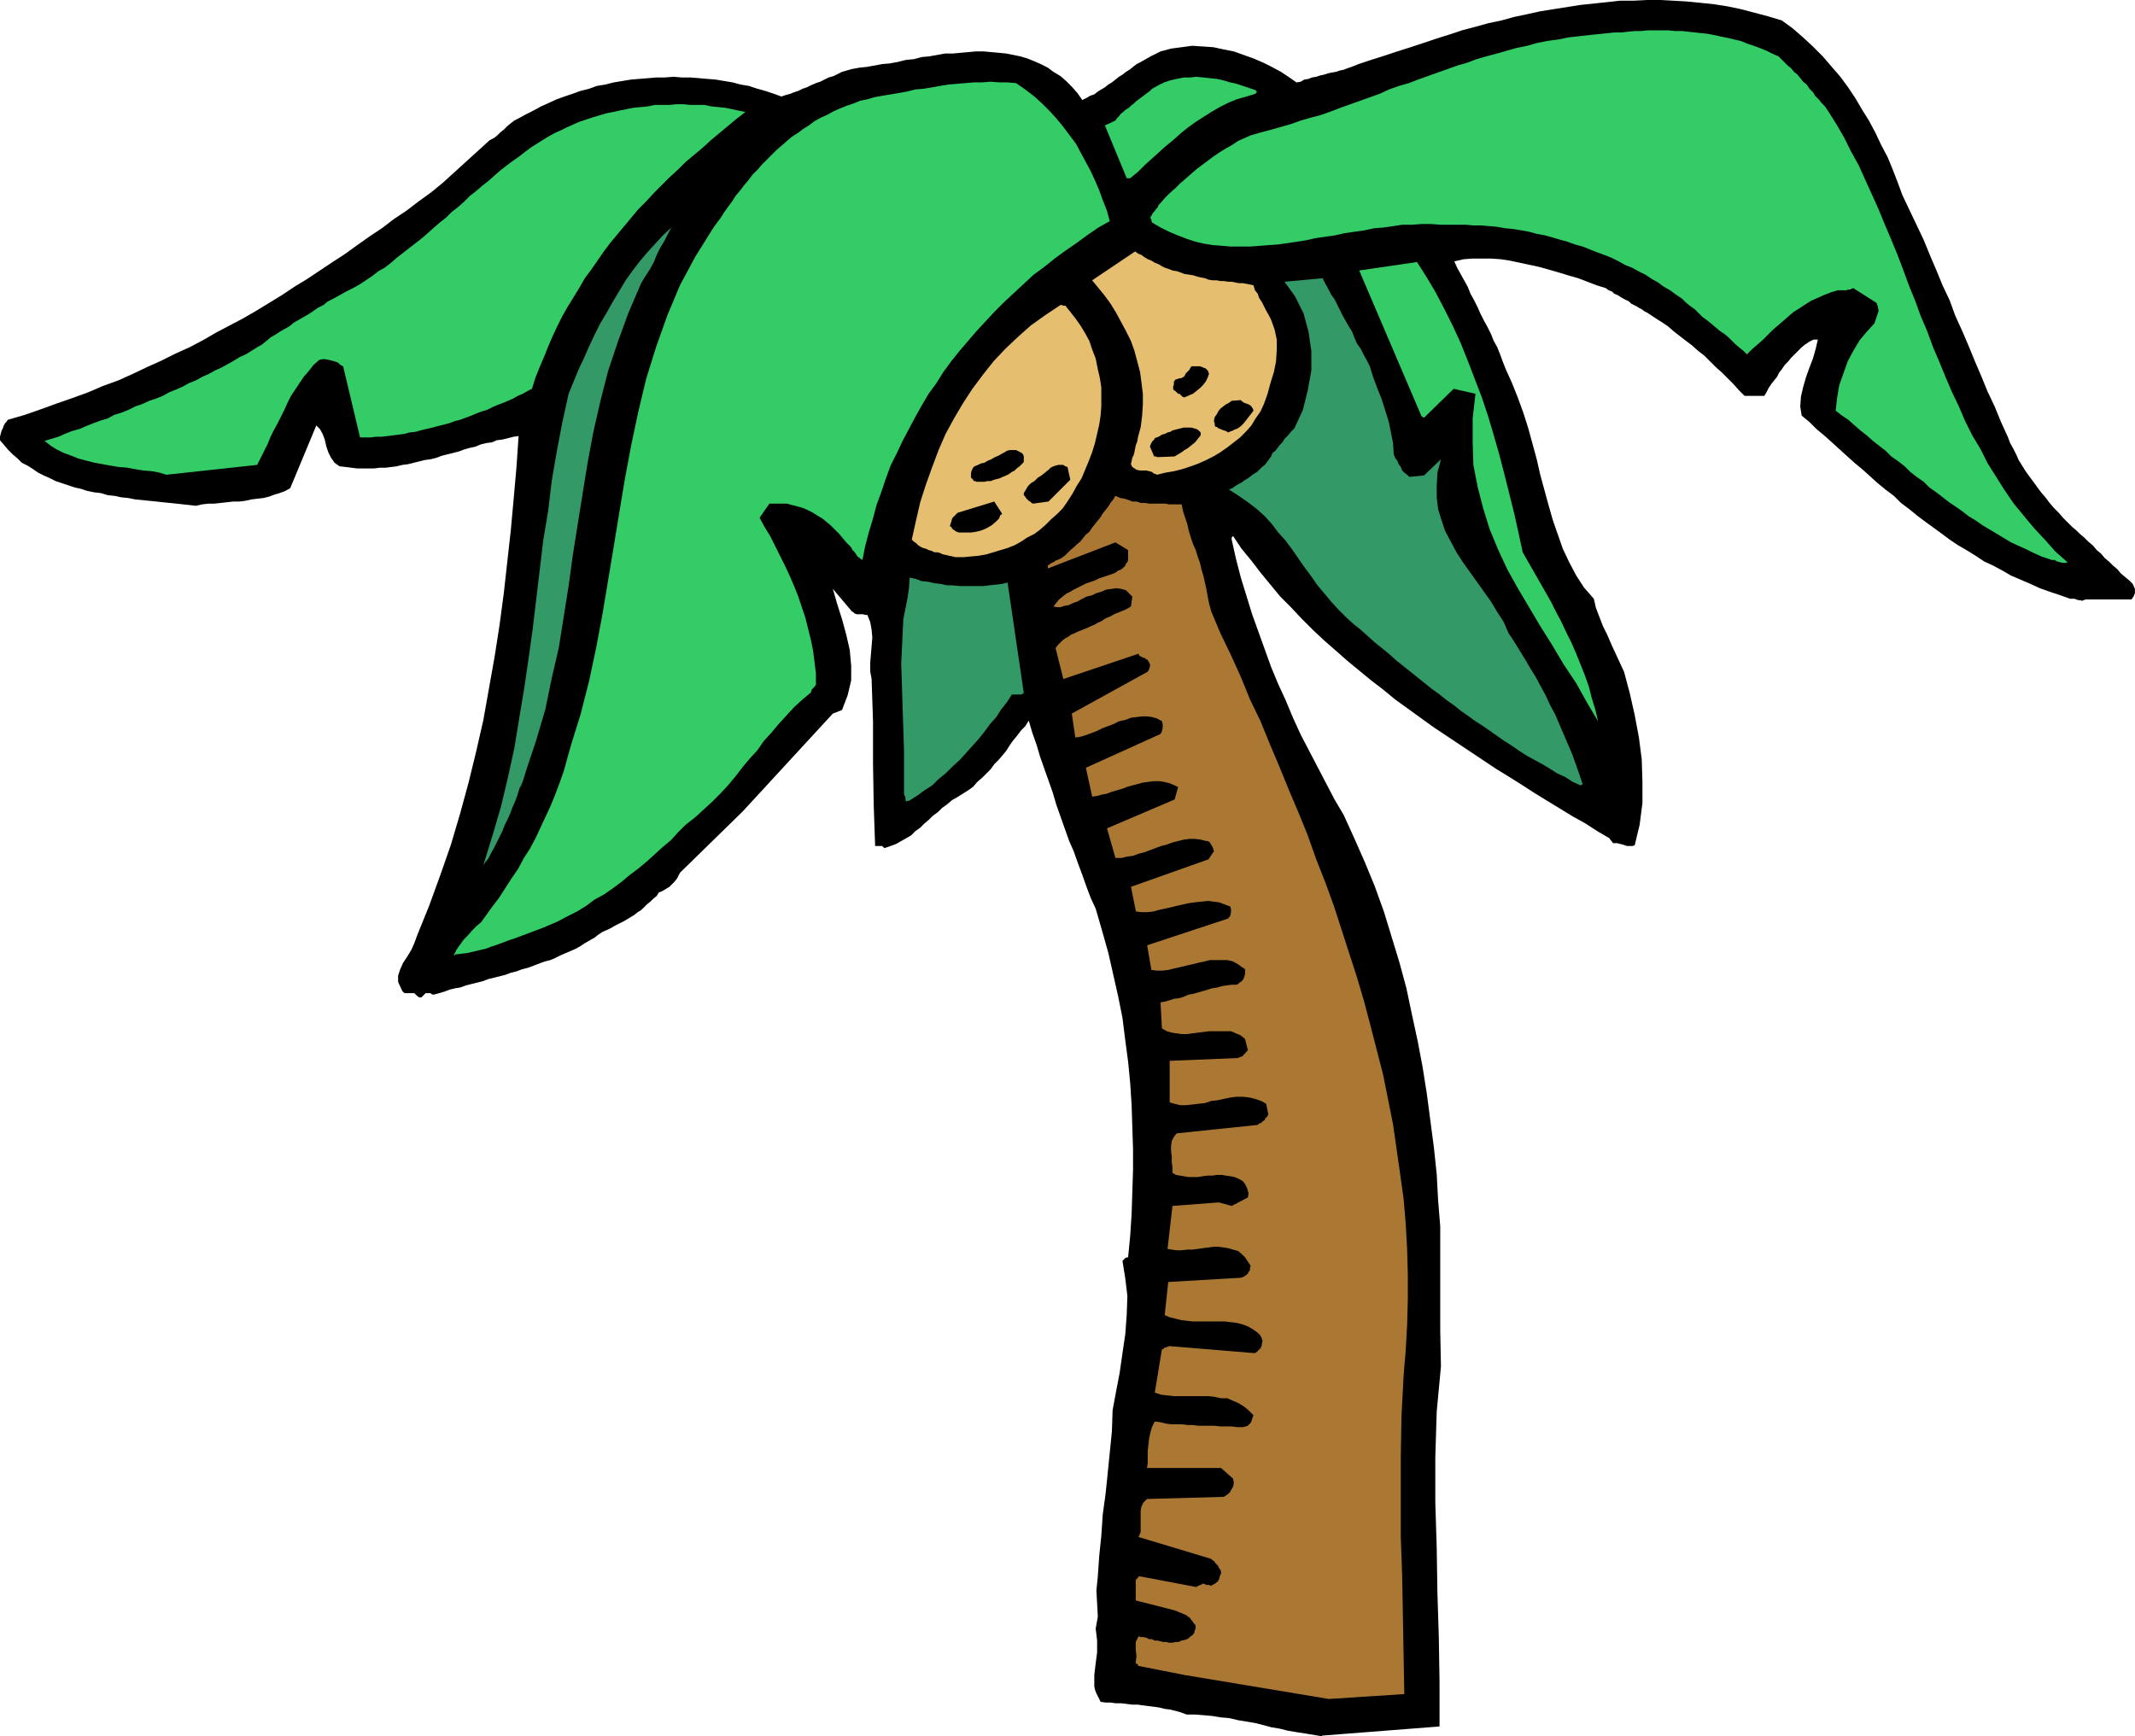 <?xml version="1.0" encoding="UTF-8" standalone="no"?>
<svg
   version="1.0"
   width="129.553mm"
   height="105.372mm"
   id="svg18"
   sodipodi:docname="Palm Tree 14.wmf"
   xmlns:inkscape="http://www.inkscape.org/namespaces/inkscape"
   xmlns:sodipodi="http://sodipodi.sourceforge.net/DTD/sodipodi-0.dtd"
   xmlns="http://www.w3.org/2000/svg"
   xmlns:svg="http://www.w3.org/2000/svg">
  <sodipodi:namedview
     id="namedview18"
     pagecolor="#ffffff"
     bordercolor="#000000"
     borderopacity="0.25"
     inkscape:showpageshadow="2"
     inkscape:pageopacity="0.0"
     inkscape:pagecheckerboard="0"
     inkscape:deskcolor="#d1d1d1"
     inkscape:document-units="mm" />
  <defs
     id="defs1">
    <pattern
       id="WMFhbasepattern"
       patternUnits="userSpaceOnUse"
       width="6"
       height="6"
       x="0"
       y="0" />
  </defs>
  <path
     style="fill:#000000;fill-opacity:1;fill-rule:evenodd;stroke:none"
     d="m 303.161,398.096 26.987,-2.1 v -10.179 l -0.162,-10.179 -0.323,-10.34 -0.162,-10.34 -0.323,-10.34 v -10.34 l 0.323,-10.502 0.97,-10.34 -0.162,-8.24 v -8.078 -8.078 -7.755 l -0.485,-5.978 -0.323,-5.978 -0.646,-6.139 -0.808,-6.139 -0.808,-6.139 -0.97,-6.139 -1.131,-5.978 -1.293,-5.978 -1.293,-6.139 -1.616,-5.978 -1.778,-5.816 -1.778,-5.816 -2.101,-5.816 -2.262,-5.493 -2.424,-5.493 -2.424,-5.332 -2.101,-3.554 -1.939,-3.716 -1.939,-3.716 -1.939,-3.716 -1.939,-3.716 -1.778,-3.878 -1.616,-3.878 -1.778,-3.878 -1.616,-3.878 -1.454,-4.039 -1.454,-4.039 -1.454,-4.039 -1.293,-4.201 -1.293,-4.201 -1.131,-4.362 -0.97,-4.362 v -0.162 -0.323 l 0.162,-0.162 0.162,-0.162 1.939,2.908 2.262,2.747 2.101,2.747 2.262,2.747 2.262,2.747 2.424,2.423 2.424,2.585 2.586,2.585 2.586,2.423 2.586,2.262 2.747,2.423 2.747,2.262 2.747,2.262 2.747,2.1 2.747,2.262 2.909,2.1 2.909,2.1 2.909,2.1 2.909,1.939 2.909,1.939 2.909,1.939 2.909,1.939 2.909,1.939 2.909,1.777 3.07,1.939 2.747,1.777 2.909,1.777 2.909,1.777 2.909,1.777 2.909,1.616 2.747,1.777 2.747,1.616 0.323,0.485 0.323,0.323 0.162,0.323 h 0.323 0.646 l 0.646,0.162 0.646,0.162 0.485,0.162 0.485,0.162 h 0.646 0.646 l 0.485,-0.162 1.131,-4.685 0.646,-5.009 v -4.847 l -0.162,-5.17 -0.646,-5.009 -0.97,-5.17 -1.131,-5.009 -1.293,-4.847 -0.97,-2.1 -0.97,-2.1 -0.97,-2.1 -0.97,-2.262 -0.97,-1.939 -0.808,-2.1 -0.808,-2.1 -0.485,-2.1 -2.262,-2.585 -1.778,-2.747 -1.616,-3.07 -1.454,-3.07 -1.131,-3.231 -1.131,-3.231 -0.97,-3.393 -0.97,-3.554 -0.97,-3.554 -0.808,-3.554 -0.97,-3.554 -0.97,-3.554 -1.131,-3.554 -1.293,-3.554 -1.293,-3.231 -1.454,-3.231 -0.646,-1.616 -0.646,-1.777 -0.646,-1.616 -0.808,-1.454 -0.646,-1.616 -0.808,-1.616 -0.808,-1.454 -0.808,-1.616 -0.646,-1.454 -0.808,-1.616 -0.808,-1.454 -0.646,-1.616 -0.808,-1.454 -0.808,-1.454 -0.808,-1.454 -0.646,-1.454 2.101,-0.485 2.101,-0.162 h 2.101 2.101 l 2.262,0.162 2.101,0.323 2.262,0.485 2.262,0.485 2.262,0.485 2.262,0.646 2.262,0.646 2.101,0.646 2.262,0.646 2.101,0.808 2.101,0.808 2.101,0.646 0.646,0.485 0.808,0.323 0.485,0.485 0.808,0.323 0.485,0.323 0.808,0.485 0.646,0.323 0.646,0.323 0.485,0.485 0.646,0.323 0.646,0.323 0.485,0.323 0.646,0.323 0.646,0.485 0.646,0.323 0.485,0.323 1.454,0.969 1.293,0.808 1.454,0.969 1.293,1.131 1.454,1.131 1.454,1.131 1.293,0.969 1.454,1.293 1.454,1.131 1.293,1.293 1.293,1.293 1.454,1.293 1.293,1.293 1.293,1.293 1.293,1.454 1.293,1.293 h 4.525 l 0.485,-0.808 0.485,-0.969 0.646,-0.969 0.646,-0.808 0.646,-0.808 0.485,-0.969 0.646,-0.808 0.646,-0.969 0.808,-0.808 0.646,-0.808 0.808,-0.808 0.808,-0.808 0.808,-0.808 0.808,-0.646 0.97,-0.646 0.97,-0.485 h 0.162 0.162 0.323 0.323 l -0.485,2.1 -0.646,2.262 -0.808,2.1 -0.808,2.262 -0.646,2.262 -0.485,2.1 -0.162,2.262 0.323,2.1 1.778,1.454 1.616,1.616 1.939,1.616 1.616,1.454 1.778,1.616 1.778,1.616 1.616,1.454 1.939,1.616 1.616,1.454 1.778,1.616 1.778,1.454 1.939,1.454 1.616,1.616 1.939,1.454 1.778,1.454 1.939,1.454 1.778,1.293 1.778,1.293 1.939,1.454 1.939,1.293 1.939,1.131 2.101,1.293 1.939,1.293 2.101,0.969 2.101,1.131 1.939,1.131 2.262,0.969 2.262,0.969 2.101,0.969 2.262,0.808 2.424,0.808 2.262,0.808 h 0.646 0.323 l 0.485,0.162 0.485,0.162 h 0.485 l 0.323,0.162 0.323,-0.162 0.485,-0.162 h 10.504 l 0.485,-0.646 0.323,-0.808 v -0.969 l -0.485,-1.131 -0.808,-0.808 -0.97,-0.808 -0.97,-0.808 -0.808,-0.969 -0.97,-0.808 -0.97,-0.969 -0.97,-0.808 -0.808,-0.969 -0.97,-0.808 -0.97,-1.131 -0.97,-0.808 -0.97,-0.969 -0.97,-0.808 -0.808,-0.808 -0.97,-0.808 -0.97,-0.969 -1.131,-1.131 -0.97,-1.131 -1.131,-1.131 -0.97,-1.131 -0.97,-1.293 -0.97,-1.131 -0.97,-1.293 -0.808,-1.131 -0.97,-1.293 -0.808,-1.131 -0.808,-1.293 -0.808,-1.293 -0.485,-1.131 -0.646,-1.293 -0.808,-1.454 -0.485,-1.293 -1.616,-3.554 -1.454,-3.554 -1.616,-3.393 -1.454,-3.554 -1.454,-3.393 -1.454,-3.554 -1.454,-3.393 -1.616,-3.554 -1.293,-3.554 -1.616,-3.393 -1.454,-3.554 -1.454,-3.393 -1.454,-3.554 -1.616,-3.393 -1.616,-3.393 -1.616,-3.393 -1.131,-3.07 -1.131,-2.908 -1.131,-2.747 -1.454,-2.747 -1.293,-2.747 -1.454,-2.747 -1.616,-2.585 -1.616,-2.747 -1.616,-2.423 -1.778,-2.423 -2.101,-2.423 -1.939,-2.262 -2.262,-2.262 -2.262,-2.1 -2.424,-2.1 -2.424,-1.777 -3.232,-0.969 -3.07,-0.808 -3.07,-0.808 -3.07,-0.646 -3.07,-0.485 -3.07,-0.323 -3.232,-0.323 L 383.8,0.162 380.891,0 h -3.07 l -3.232,0.162 h -3.07 l -2.909,0.323 -3.07,0.323 -3.07,0.323 -3.07,0.485 -3.07,0.485 -3.07,0.485 -2.909,0.646 -3.07,0.646 -2.909,0.808 -3.07,0.646 -2.909,0.808 -3.07,0.808 -2.909,0.969 -3.07,0.969 -2.909,0.969 -2.909,0.969 -3.07,0.969 -2.909,0.969 -3.07,0.969 -2.909,0.969 -0.808,0.323 -0.808,0.323 -0.97,0.323 -0.808,0.323 -0.808,0.162 -0.97,0.323 -0.97,0.162 -0.808,0.162 -0.97,0.323 -0.808,0.162 -0.97,0.323 -0.97,0.162 -0.808,0.323 -0.97,0.162 -0.808,0.485 -0.97,0.162 -1.616,-1.131 -1.939,-1.293 -2.101,-1.131 -1.939,-0.969 -2.262,-0.969 -2.262,-0.808 -2.262,-0.808 -2.424,-0.485 -2.262,-0.485 -2.424,-0.162 -2.424,-0.162 -2.424,0.323 -2.424,0.323 -2.424,0.646 -2.262,1.131 -2.262,1.293 -0.97,0.485 -0.808,0.646 -0.808,0.646 -0.808,0.485 -0.808,0.646 -0.808,0.485 -0.808,0.646 -0.808,0.646 -0.808,0.485 -0.808,0.646 -0.808,0.485 -0.808,0.485 -0.808,0.646 -0.97,0.323 -0.808,0.485 -0.97,0.485 -1.131,-1.616 -1.293,-1.454 -1.293,-1.293 -1.293,-1.131 -1.616,-0.969 -1.293,-0.969 -1.616,-0.808 -1.454,-0.646 -1.616,-0.646 -1.616,-0.485 -1.616,-0.323 -1.616,-0.323 -1.616,-0.162 -1.778,-0.162 -1.778,-0.162 h -1.778 l -1.778,0.162 -1.778,0.162 -1.778,0.162 h -1.778 l -1.778,0.323 -1.778,0.323 -1.778,0.162 -1.778,0.485 -1.778,0.162 -1.939,0.485 -1.778,0.323 -1.778,0.162 -1.778,0.323 -1.778,0.323 -1.616,0.162 -1.778,0.323 -1.131,0.323 -1.131,0.323 -0.97,0.485 -0.97,0.485 -1.131,0.323 -0.97,0.485 -0.97,0.485 -0.97,0.323 -1.131,0.485 -0.97,0.485 -0.97,0.323 -0.97,0.485 -0.97,0.323 -0.808,0.323 -1.131,0.323 -0.97,0.323 -1.778,-0.646 -1.939,-0.646 -1.778,-0.485 -1.939,-0.646 -1.939,-0.323 -1.778,-0.485 -1.939,-0.323 -1.939,-0.323 -1.939,-0.162 -1.939,-0.162 -1.939,-0.162 h -1.939 l -1.939,-0.162 -2.101,0.162 h -1.939 l -1.939,0.162 -1.939,0.162 -1.939,0.162 -1.939,0.323 -1.939,0.323 -1.939,0.485 -1.939,0.323 -1.778,0.646 -1.939,0.485 -1.778,0.646 -1.939,0.646 -1.778,0.646 -1.778,0.808 -1.778,0.808 -1.778,0.969 -1.616,0.808 -1.778,0.969 -0.97,0.485 -0.808,0.646 -0.808,0.646 -0.808,0.808 -0.808,0.646 -0.646,0.646 -0.808,0.646 -0.97,0.485 -10.666,9.694 -2.747,2.262 -2.909,2.1 -2.747,2.1 -2.909,1.939 -2.747,2.1 -2.909,1.939 -2.747,1.939 -2.909,2.1 -2.747,1.777 -2.909,1.939 -2.909,1.939 -2.909,1.777 -2.909,1.939 -2.909,1.777 -2.909,1.777 -3.07,1.777 -3.07,1.616 -3.07,1.616 -3.07,1.777 -3.07,1.616 -3.232,1.454 -3.232,1.616 -3.232,1.454 -3.394,1.616 -3.232,1.454 -3.555,1.293 -3.394,1.454 -3.555,1.293 -3.717,1.293 -3.555,1.293 -3.717,1.293 -3.878,1.131 -0.323,0.485 -0.323,0.323 -0.323,0.646 -0.162,0.485 -0.323,0.646 L 0.162,99.524 0,100.17 v 0.808 l 0.97,1.131 0.808,0.969 1.131,1.131 1.131,0.969 0.97,0.969 1.293,0.646 1.293,0.808 1.131,0.808 1.293,0.646 1.454,0.646 1.293,0.646 1.454,0.485 1.454,0.485 1.454,0.485 1.454,0.323 1.454,0.485 1.616,0.323 1.454,0.162 1.616,0.485 1.616,0.162 1.454,0.323 1.616,0.162 1.616,0.323 1.616,0.162 1.616,0.162 1.616,0.162 1.454,0.162 1.616,0.162 1.616,0.162 1.454,0.162 1.454,0.162 1.454,0.162 1.454,-0.323 1.454,-0.162 h 1.293 l 1.454,-0.162 1.454,-0.162 1.454,-0.162 h 1.454 l 1.293,-0.162 1.454,-0.323 1.293,-0.162 1.454,-0.162 1.293,-0.323 1.293,-0.485 1.131,-0.323 1.293,-0.485 1.131,-0.646 5.979,-14.379 0.808,0.808 0.646,1.131 0.485,1.293 0.323,1.454 0.485,1.454 0.646,1.293 0.808,1.131 1.131,0.808 1.454,0.162 1.293,0.162 1.293,0.162 h 1.293 1.293 1.293 l 1.293,-0.162 H 88.395 l 1.293,-0.162 1.293,-0.162 1.293,-0.323 1.293,-0.162 1.293,-0.323 1.293,-0.323 1.293,-0.323 1.293,-0.162 1.293,-0.323 1.293,-0.485 1.293,-0.323 1.293,-0.323 1.293,-0.323 1.293,-0.485 1.131,-0.323 1.454,-0.323 1.131,-0.485 1.293,-0.323 1.293,-0.162 1.131,-0.485 1.293,-0.162 1.293,-0.323 1.293,-0.323 1.131,-0.162 -0.485,7.109 -0.646,7.27 -0.646,7.109 -0.808,7.27 -0.808,7.27 -0.97,7.27 -1.131,7.27 -1.293,7.27 -1.293,7.27 -1.616,7.109 -1.778,7.27 -1.939,7.109 -2.101,7.109 -2.424,6.947 -2.586,7.109 -2.747,6.786 -0.646,1.777 -0.646,1.454 -0.97,1.616 -0.97,1.454 -0.646,1.454 -0.485,1.454 v 1.454 l 0.808,1.777 v 0 l 0.162,0.323 0.162,0.162 0.323,0.323 h 2.262 l 0.162,0.162 0.162,0.162 0.323,0.323 0.485,0.323 h 0.485 l 0.323,-0.323 0.323,-0.323 0.323,-0.323 h 0.323 0.162 0.323 v 0 h 0.323 l 0.162,0.162 0.323,0.162 h 0.323 l 1.131,-0.323 1.131,-0.323 1.293,-0.485 1.293,-0.323 1.131,-0.162 1.293,-0.485 1.293,-0.323 1.293,-0.323 1.293,-0.323 1.293,-0.485 1.293,-0.323 1.293,-0.323 1.293,-0.323 1.293,-0.485 1.293,-0.323 1.293,-0.485 1.293,-0.323 1.293,-0.485 1.293,-0.485 1.293,-0.485 1.293,-0.323 1.131,-0.485 1.293,-0.646 1.131,-0.485 1.131,-0.485 1.131,-0.485 1.131,-0.646 0.97,-0.646 1.131,-0.646 1.131,-0.646 0.808,-0.646 0.97,-0.646 1.131,-0.485 0.97,-0.485 0.808,-0.485 0.97,-0.485 0.97,-0.485 0.808,-0.485 0.808,-0.485 0.808,-0.485 0.808,-0.646 0.808,-0.485 0.646,-0.646 0.646,-0.646 0.808,-0.646 0.646,-0.646 0.808,-0.646 0.485,-0.808 0.808,-0.323 0.808,-0.485 0.808,-0.485 0.646,-0.646 0.485,-0.485 0.646,-0.808 0.323,-0.646 0.323,-0.646 14.382,-14.056 20.685,-22.458 2.101,-0.808 1.293,-3.393 0.808,-3.393 v -3.393 l -0.323,-3.554 -0.808,-3.554 -0.97,-3.554 -1.131,-3.554 -0.97,-3.393 4.363,5.17 0.323,0.162 0.323,0.323 0.485,0.162 h 0.485 0.485 0.485 l 0.485,0.162 h 0.485 l 0.646,1.616 0.323,1.777 0.162,1.777 -0.162,1.939 -0.162,1.939 -0.162,1.939 v 1.939 l 0.323,1.777 0.323,9.694 v 9.694 l 0.162,9.532 0.323,9.371 h 0.323 0.162 0.323 0.323 0.162 0.323 l 0.323,0.323 0.162,0.162 1.454,-0.485 1.293,-0.485 1.131,-0.646 1.131,-0.646 1.131,-0.646 0.97,-0.969 1.131,-0.808 0.97,-0.969 0.97,-0.808 0.97,-0.969 1.131,-0.808 0.97,-0.969 1.131,-0.808 1.131,-0.969 1.131,-0.646 1.293,-0.808 1.293,-0.808 1.131,-0.808 0.97,-1.131 1.131,-0.969 0.97,-0.969 0.97,-0.969 0.808,-1.131 0.97,-0.969 0.97,-1.131 0.808,-0.969 0.808,-1.293 0.808,-1.131 0.808,-0.969 0.97,-1.293 0.97,-0.969 0.808,-1.293 0.808,2.747 0.97,2.747 0.808,2.747 0.97,2.747 0.97,2.747 0.97,2.747 0.808,2.747 0.97,2.747 0.97,2.747 0.97,2.747 1.131,2.585 0.97,2.747 0.97,2.585 0.97,2.747 0.97,2.585 1.131,2.423 1.454,5.009 1.454,5.17 1.131,5.009 1.131,5.009 0.97,4.847 0.646,5.17 0.646,4.847 0.485,5.009 0.323,5.009 0.162,5.009 0.162,5.009 v 4.847 l -0.162,5.009 -0.162,5.009 -0.323,5.009 -0.485,5.009 h -0.323 l -0.323,0.162 -0.323,0.323 -0.323,0.323 0.646,4.039 0.485,4.039 -0.162,4.362 -0.323,4.362 -0.646,4.362 -0.646,4.524 -0.808,4.201 -0.808,4.362 -0.162,4.847 -0.485,4.847 -0.485,4.847 -0.485,4.685 -0.646,4.685 -0.323,4.847 -0.485,4.685 -0.323,4.685 -0.323,3.231 0.162,2.908 0.162,3.07 -0.485,2.747 0.323,2.747 v 2.747 l -0.323,2.423 -0.323,2.747 v 0.808 0.969 0.808 l 0.162,0.808 0.323,0.808 0.323,0.646 0.323,0.646 0.323,0.646 1.131,0.162 h 1.131 l 1.131,0.162 h 1.293 l 1.293,0.162 1.293,0.162 h 1.293 l 1.131,0.162 1.293,0.162 1.293,0.162 1.131,0.162 1.293,0.323 1.293,0.162 1.293,0.323 1.131,0.323 1.293,0.485 h 1.939 l 1.939,0.162 1.939,0.162 1.939,0.323 1.939,0.162 2.101,0.485 1.939,0.323 1.939,0.323 1.939,0.485 1.778,0.485 1.939,0.323 1.939,0.485 1.939,0.323 2.101,0.323 1.939,0.323 1.939,0.323 v 0 z"
     id="path1" />
  <path
     style="fill:#ab7834;fill-opacity:1;fill-rule:evenodd;stroke:none"
     d="m 304.777,389.694 17.291,-1.131 -0.162,-8.886 -0.162,-9.048 -0.162,-9.048 -0.323,-9.209 v -9.209 -9.048 l 0.162,-9.209 0.485,-9.371 0.485,-5.816 0.323,-5.816 0.162,-5.816 v -5.816 l -0.162,-5.816 -0.323,-5.816 -0.485,-5.655 -0.808,-5.816 -0.808,-5.655 -0.808,-5.655 -1.131,-5.655 -1.131,-5.655 -1.454,-5.655 -1.454,-5.655 -1.454,-5.493 -1.616,-5.493 -1.778,-5.493 -1.778,-5.493 -1.778,-5.493 -1.939,-5.332 -2.101,-5.332 -1.939,-5.493 -2.101,-5.17 -2.262,-5.332 -2.101,-5.17 -2.262,-5.332 -2.101,-5.17 -2.424,-5.009 -2.101,-5.17 -2.262,-5.009 -2.424,-5.009 -2.101,-5.009 -0.485,-1.777 -0.323,-1.616 -0.323,-1.777 -0.323,-1.454 -0.323,-1.454 -0.485,-1.616 -0.323,-1.454 -0.485,-1.293 -0.485,-1.616 -0.646,-1.454 -0.485,-1.454 -0.485,-1.616 -0.323,-1.454 -0.485,-1.454 -0.485,-1.454 -0.323,-1.616 h -0.97 -0.97 -0.97 l -0.808,-0.162 h -0.808 -1.131 -0.808 -0.97 l -0.97,-0.162 h -0.97 l -0.97,-0.323 h -0.97 l -0.808,-0.323 -0.97,-0.323 -0.97,-0.162 -1.131,-0.485 -0.485,0.808 -0.646,0.808 -0.485,0.808 -0.646,0.808 -0.646,0.808 -0.485,0.808 -0.646,0.808 -0.646,0.808 -0.646,0.808 -0.646,0.969 -0.808,0.646 -0.646,0.808 -0.646,0.808 -0.808,0.646 -0.646,0.646 -0.808,0.646 -0.646,0.646 -0.646,0.646 -0.646,0.485 -0.646,0.323 -0.808,0.323 -0.485,0.323 -0.646,0.323 -0.646,0.485 v 0 0.162 0.323 0.162 l 15.514,-5.978 2.909,1.777 v 2.262 l -0.162,0.485 -0.323,0.323 -0.162,0.485 -0.323,0.323 -0.323,0.323 -0.485,0.323 -0.485,0.162 -0.646,0.485 -0.808,0.323 -0.97,0.323 -0.97,0.323 -0.97,0.323 -0.97,0.485 -0.97,0.323 -0.97,0.323 -0.97,0.485 -0.97,0.485 -0.97,0.485 -0.808,0.485 -0.97,0.485 -0.808,0.646 -0.808,0.646 -0.646,0.808 -0.646,0.808 0.808,0.162 h 0.808 l 0.97,-0.323 0.97,-0.162 0.97,-0.485 0.97,-0.323 1.131,-0.646 0.97,-0.485 1.293,-0.323 0.97,-0.485 1.131,-0.323 1.131,-0.485 1.293,-0.162 0.97,-0.162 1.131,0.162 1.131,0.323 0.485,0.485 0.323,0.323 0.323,0.323 0.323,0.323 -0.323,2.262 -0.808,0.485 -0.646,0.323 -0.808,0.323 -0.808,0.323 -0.808,0.323 -0.808,0.485 -0.808,0.323 -0.646,0.323 -0.646,0.485 -0.808,0.323 -0.808,0.485 -0.808,0.323 -0.646,0.323 -0.808,0.323 -0.808,0.323 -0.808,0.323 -0.646,0.323 -0.808,0.323 -0.646,0.485 -0.646,0.323 -0.646,0.485 -0.485,0.485 -0.646,0.646 -0.485,0.646 1.778,7.109 17.291,-5.816 v 0.162 l 0.162,0.323 0.323,0.162 0.323,0.162 0.323,0.162 h 0.323 l 0.162,0.323 h 0.323 l 0.162,0.323 0.162,0.162 0.162,0.323 0.162,0.323 v 0.485 l -0.162,0.485 -0.162,0.485 -0.323,0.323 -17.291,9.532 0.808,5.493 1.131,-0.162 1.131,-0.323 1.293,-0.485 1.293,-0.485 1.293,-0.646 1.293,-0.485 1.293,-0.485 1.293,-0.646 1.454,-0.323 1.293,-0.485 1.293,-0.162 1.293,-0.162 h 1.131 l 1.131,0.162 1.131,0.323 1.131,0.646 0.162,0.646 v 0.808 l -0.162,0.808 -0.323,0.646 -17.13,7.755 1.454,6.624 1.131,-0.162 1.131,-0.323 0.97,-0.162 1.293,-0.485 1.131,-0.323 1.131,-0.323 1.293,-0.485 1.131,-0.323 1.293,-0.323 1.131,-0.323 1.293,-0.162 1.131,-0.162 h 1.293 l 1.131,0.162 1.293,0.323 1.131,0.485 0.323,0.162 0.323,0.162 h 0.162 v 0 l -0.808,2.908 -15.514,6.624 1.939,6.786 h 1.454 l 1.293,-0.323 1.293,-0.162 1.293,-0.485 1.293,-0.323 1.293,-0.485 1.293,-0.485 1.293,-0.485 1.293,-0.323 1.293,-0.485 1.293,-0.323 1.293,-0.323 1.293,-0.162 h 1.293 l 1.293,0.162 1.293,0.323 h 0.323 l 0.485,0.323 0.162,0.323 0.323,0.485 0.162,0.323 0.162,0.485 v 0.162 l 0.162,0.162 -1.293,1.939 -17.776,6.301 1.131,5.655 1.293,0.162 h 1.293 l 1.454,-0.162 1.131,-0.323 1.454,-0.323 1.454,-0.323 1.293,-0.323 1.454,-0.323 1.454,-0.323 1.293,-0.162 1.454,-0.162 1.454,-0.162 1.293,0.162 1.293,0.162 1.293,0.485 1.293,0.485 0.162,0.646 v 0.646 l -0.162,0.808 -0.485,0.646 -18.584,6.139 0.97,5.655 1.293,0.162 h 1.131 l 1.454,-0.162 1.293,-0.323 1.454,-0.323 1.293,-0.323 1.454,-0.323 1.293,-0.323 1.454,-0.323 1.293,-0.323 h 1.293 1.454 1.293 l 1.293,0.323 1.131,0.646 1.131,0.808 0.323,0.162 0.162,0.162 v 0.323 0.323 0.485 l -0.162,0.485 -0.162,0.485 -0.162,0.323 -0.485,0.485 -0.323,0.162 -0.323,0.323 -0.323,0.162 h -1.131 l -1.131,0.162 -1.131,0.162 -1.131,0.323 -1.131,0.162 -0.97,0.323 -1.131,0.323 -1.131,0.323 -1.131,0.323 -0.97,0.162 -1.131,0.485 -0.97,0.323 -1.293,0.162 -0.97,0.323 -1.131,0.323 -0.97,0.162 0.323,5.978 1.131,0.646 1.131,0.323 1.131,0.162 1.131,0.162 h 1.293 l 1.131,-0.162 1.293,-0.162 1.293,-0.162 1.293,-0.162 h 1.293 1.293 1.293 1.131 l 1.131,0.485 1.131,0.485 0.97,0.808 0.646,2.585 -0.323,0.323 -0.162,0.162 -0.162,0.323 -0.323,0.162 -0.162,0.323 -0.323,0.162 -0.485,0.162 -0.323,0.162 -15.675,0.646 v 9.532 l 1.131,0.323 1.293,0.323 h 1.293 l 1.454,-0.162 1.454,-0.162 1.454,-0.162 1.454,-0.485 1.454,-0.162 1.454,-0.323 1.616,-0.323 1.293,-0.162 h 1.454 l 1.454,0.162 1.293,0.323 1.454,0.485 1.131,0.646 0.485,2.423 -0.162,0.323 -0.162,0.323 -0.323,0.162 -0.162,0.485 -0.485,0.323 -0.323,0.323 -0.485,0.162 -0.323,0.323 -18.584,1.939 -0.646,0.808 -0.485,0.969 -0.162,1.131 v 1.131 l 0.162,1.293 v 1.293 l 0.162,1.131 v 1.293 l 0.808,0.485 0.97,0.162 0.97,0.162 0.97,0.162 h 0.97 1.131 l 0.97,-0.162 1.131,-0.162 h 1.131 l 1.131,-0.162 h 1.131 l 0.97,0.162 1.131,0.162 0.808,0.162 1.131,0.485 0.808,0.485 0.485,0.646 0.485,0.969 0.323,1.131 -0.162,0.969 -3.717,1.939 -2.909,-0.808 -10.666,0.808 -1.131,9.855 0.97,0.162 1.131,0.162 h 1.131 l 1.293,-0.162 h 1.131 l 1.293,-0.162 1.131,-0.162 1.293,-0.162 1.131,-0.162 h 1.131 l 1.293,0.162 0.97,0.162 1.131,0.323 1.131,0.323 0.808,0.646 0.808,0.808 1.293,1.939 -0.162,0.485 v 0.485 l -0.323,0.485 -0.162,0.323 -0.323,0.323 -0.485,0.323 -0.323,0.162 -0.485,0.162 -2.909,0.162 -13.736,0.808 -0.808,7.594 1.131,0.485 1.293,0.323 1.293,0.323 1.293,0.162 1.454,0.162 h 1.454 1.454 1.454 1.454 1.454 l 1.454,0.162 1.293,0.162 1.293,0.323 1.293,0.485 1.131,0.646 1.131,0.808 0.485,0.485 0.323,0.485 0.162,0.485 0.162,0.485 -0.162,0.485 v 0.323 l -0.162,0.485 -0.162,0.323 -0.323,0.323 -0.323,0.323 -0.162,0.162 -0.485,0.323 -19.554,-1.616 h -0.162 l -0.162,0.162 h -0.323 l -0.162,0.162 h -0.323 l -0.162,0.162 -0.162,0.162 -0.323,0.162 -1.616,9.855 1.454,0.485 1.454,0.162 1.454,0.162 h 1.616 1.454 1.616 1.616 1.616 l 1.454,0.162 1.454,0.323 h 1.454 l 1.454,0.646 1.131,0.485 1.293,0.808 0.97,0.808 1.131,1.131 -0.162,0.485 -0.162,0.485 -0.162,0.485 -0.162,0.323 -0.323,0.323 -0.323,0.323 -0.485,0.162 -0.646,0.162 h -1.293 l -1.293,-0.162 h -1.293 -1.293 l -1.293,-0.162 h -1.293 -1.131 -1.293 l -1.293,-0.162 h -1.131 l -1.293,-0.162 h -1.293 -1.131 l -1.293,-0.162 -1.293,-0.323 -1.293,-0.162 -0.646,1.293 -0.323,1.131 -0.323,1.454 -0.162,1.454 -0.162,1.454 v 1.454 1.293 l -0.162,1.131 h 16.968 l 2.747,2.423 0.162,0.646 v 0.646 l -0.162,0.646 -0.323,0.485 -0.323,0.646 -0.485,0.485 -0.485,0.323 -0.485,0.323 -17.614,0.485 -0.808,0.808 -0.485,0.969 -0.162,0.969 v 1.131 1.293 1.293 1.131 l -0.485,1.131 16.645,5.009 0.323,0.323 0.323,0.162 0.323,0.485 0.323,0.323 0.323,0.323 0.162,0.485 0.323,0.323 0.162,0.485 v 0.485 l -0.162,0.323 -0.162,0.485 -0.162,0.646 h -0.162 v 0.323 l -0.323,0.162 -0.162,0.162 -0.162,0.162 -0.323,0.162 -0.323,0.162 -0.323,0.162 h -0.162 l -0.323,-0.162 h -0.162 -0.162 -0.323 l -0.162,-0.162 h -0.162 l -0.323,-0.162 -0.323,0.162 -0.323,0.162 -0.485,0.162 -0.485,0.323 -12.766,-2.423 h -0.323 -0.162 l -0.162,0.323 -0.485,0.485 v 4.685 l 8.888,2.262 2.747,1.131 0.323,0.323 0.323,0.162 0.323,0.323 0.162,0.323 0.323,0.323 0.162,0.323 0.323,0.323 0.162,0.323 v 0.646 l -0.162,0.323 -0.162,0.646 -0.323,0.485 -0.485,0.323 -0.323,0.323 -0.485,0.323 -0.485,0.162 -0.808,0.162 -0.646,0.323 h -0.646 l -0.808,0.162 h -0.808 l -0.485,-0.162 h -0.808 l -0.646,-0.162 -0.646,-0.162 h -0.646 l -0.646,-0.323 h -0.646 l -0.646,-0.323 -0.646,-0.162 h -0.646 l -0.485,-0.162 -0.646,1.293 v 1.616 l 0.162,1.616 -0.162,1.454 v 0.162 l 0.162,0.162 h 0.162 l 0.323,0.485 10.666,2.1 z"
     id="path2" />
  <path
     style="fill:#33cc66;fill-opacity:1;fill-rule:evenodd;stroke:none"
     d="m 104.393,218.92 1.454,-0.162 1.293,-0.162 1.454,-0.323 1.293,-0.323 1.454,-0.323 1.293,-0.485 1.454,-0.485 1.293,-0.485 1.293,-0.485 1.454,-0.485 1.293,-0.485 1.293,-0.485 1.293,-0.485 1.293,-0.485 1.293,-0.485 1.131,-0.485 2.262,-0.969 2.101,-1.131 2.262,-1.131 2.101,-1.293 1.939,-1.454 2.101,-1.131 2.101,-1.454 1.939,-1.454 1.939,-1.616 1.939,-1.454 1.939,-1.616 1.778,-1.616 1.778,-1.616 1.939,-1.616 1.616,-1.777 1.778,-1.777 2.262,-1.777 1.939,-1.777 1.939,-1.777 1.939,-1.939 1.778,-1.939 1.616,-1.939 1.616,-2.1 1.616,-1.939 1.778,-1.939 1.454,-2.1 1.778,-1.939 1.616,-1.939 1.778,-1.939 1.778,-1.939 1.939,-1.777 1.939,-1.616 0.162,-0.646 0.485,-0.485 0.162,-0.162 0.323,-0.485 v -2.585 l -0.323,-2.585 -0.323,-2.585 -0.485,-2.423 -0.646,-2.585 -0.646,-2.585 -0.808,-2.423 -0.808,-2.423 -0.97,-2.423 -0.97,-2.262 -1.131,-2.423 -1.131,-2.262 -1.131,-2.262 -1.131,-2.262 -1.293,-2.1 -1.131,-2.1 2.262,-3.231 h 1.293 1.293 1.454 l 1.131,0.323 1.293,0.323 1.131,0.323 1.131,0.485 1.293,0.646 0.97,0.646 1.131,0.646 0.97,0.808 0.97,0.808 0.97,0.969 0.97,0.969 0.808,0.969 0.808,0.969 0.646,0.646 0.485,0.485 0.323,0.646 0.485,0.485 0.323,0.485 0.323,0.485 0.646,0.485 0.485,0.323 0.646,-3.231 0.808,-3.07 0.97,-3.231 0.808,-3.07 1.131,-3.07 0.97,-2.908 1.131,-3.07 1.454,-2.908 1.293,-2.747 1.454,-2.747 1.454,-2.747 1.454,-2.585 1.616,-2.747 1.778,-2.423 1.616,-2.585 1.778,-2.423 1.939,-2.423 1.939,-2.262 1.939,-2.262 2.101,-2.262 2.101,-2.262 2.101,-2.1 2.262,-2.1 2.262,-2.1 2.262,-2.1 2.424,-1.777 2.424,-1.939 2.424,-1.777 2.586,-1.777 2.424,-1.777 2.586,-1.777 2.586,-1.454 -0.646,-2.423 -0.97,-2.423 -0.808,-2.262 -0.97,-2.262 -0.97,-2.1 -1.131,-2.1 -1.131,-2.1 -1.131,-2.1 -1.454,-1.939 -1.454,-1.939 -1.454,-1.777 -1.616,-1.777 -1.778,-1.777 -1.778,-1.616 -2.101,-1.616 -2.101,-1.454 -2.101,-0.162 h -1.778 l -1.939,-0.162 -1.939,0.162 h -1.939 l -1.939,0.162 -1.939,0.162 -1.939,0.162 -1.939,0.323 -1.778,0.323 -1.939,0.323 -1.939,0.162 -1.939,0.485 -1.778,0.323 -1.939,0.323 -1.939,0.323 -1.778,0.323 -1.616,0.485 -1.616,0.323 -1.616,0.646 -1.454,0.485 -1.616,0.646 -1.454,0.646 -1.454,0.808 -1.454,0.646 -1.454,0.808 -1.293,0.969 -1.293,0.808 -1.293,0.969 -1.293,0.808 -1.131,0.969 -1.293,1.131 -1.131,0.969 -1.131,1.131 -1.131,1.131 -1.131,1.131 -0.97,1.131 -1.131,1.131 -0.97,1.293 -0.97,1.131 -0.97,1.293 -0.97,1.131 -0.808,1.293 -0.97,1.293 -0.808,1.131 -0.808,1.293 -0.97,1.293 -0.808,1.131 -4.04,6.463 -3.555,6.624 -2.909,6.947 -2.586,7.27 -2.262,7.27 -1.778,7.432 -1.616,7.594 -1.454,7.755 -1.293,7.755 -1.293,7.917 -1.293,7.755 -1.293,7.755 -1.454,7.755 -1.616,7.594 -1.939,7.594 -2.262,7.27 -0.808,2.908 -0.808,2.908 -0.97,2.747 -0.97,2.585 -1.131,2.747 -1.131,2.423 -1.131,2.423 -1.131,2.423 -1.293,2.423 -1.454,2.262 -1.293,2.423 -1.454,2.1 -1.454,2.262 -1.454,2.262 -1.616,2.1 -1.616,2.262 -0.808,1.131 -1.131,0.969 -0.97,0.969 -0.97,1.131 -0.97,0.969 -0.808,1.131 -0.808,1.131 -0.646,1.293 v 0 h 0.162 0.162 v 0 0 z"
     id="path3" />
  <path
     style="fill:#339966;fill-opacity:1;fill-rule:evenodd;stroke:none"
     d="m 111.181,197.917 0.808,-0.969 0.646,-1.293 0.646,-1.131 0.646,-1.293 0.646,-1.293 0.646,-1.293 0.485,-1.293 0.646,-1.293 0.646,-1.454 0.485,-1.293 0.646,-1.454 0.485,-1.293 0.485,-1.616 0.646,-1.293 0.485,-1.454 0.485,-1.616 2.262,-6.786 2.101,-7.109 1.454,-7.109 1.616,-6.947 1.131,-7.109 1.131,-7.109 0.97,-7.109 1.131,-7.109 1.131,-7.109 1.131,-6.947 1.293,-6.947 1.616,-7.109 1.778,-6.947 2.262,-6.786 2.424,-6.624 2.909,-6.786 0.97,-1.616 0.97,-1.454 0.97,-1.777 0.646,-1.616 0.808,-1.616 0.97,-1.616 0.808,-1.616 0.808,-1.454 -1.939,1.777 -1.778,1.939 -1.778,1.939 -1.778,2.1 -1.616,2.1 -1.616,2.262 -1.454,2.423 -1.454,2.423 -1.454,2.585 -1.454,2.423 -1.293,2.585 -1.293,2.747 -1.131,2.585 -1.293,2.747 -1.131,2.747 -1.131,2.747 -1.454,6.624 -1.293,6.786 -1.131,6.624 -0.808,6.786 -1.131,6.786 -0.808,6.786 -0.808,6.786 -0.808,6.786 -0.97,6.947 -0.97,6.624 -1.131,6.786 -1.131,6.947 -1.454,6.624 -1.616,6.786 -1.939,6.624 -2.101,6.786 0.162,-0.162 v -0.162 h 0.162 v 0 0 z"
     id="path4" />
  <path
     style="fill:#339966;fill-opacity:1;fill-rule:evenodd;stroke:none"
     d="m 208.464,183.699 1.778,-1.131 1.778,-1.293 1.778,-1.131 1.454,-1.454 1.616,-1.293 1.616,-1.616 1.616,-1.454 1.454,-1.616 1.454,-1.616 1.454,-1.616 1.293,-1.616 1.293,-1.777 1.454,-1.616 1.131,-1.777 1.293,-1.616 1.131,-1.777 h 0.323 0.485 0.323 0.323 0.323 0.485 l 0.162,-0.162 0.323,-0.162 -3.717,-25.366 -1.293,0.323 -1.454,0.162 -1.454,0.162 -1.293,0.162 h -1.454 -1.293 -1.454 -1.293 l -1.616,-0.162 h -1.293 l -1.454,-0.323 -1.454,-0.162 -1.293,-0.323 -1.616,-0.162 -1.293,-0.485 -1.454,-0.323 -0.162,2.423 -0.323,2.262 -0.485,2.423 -0.485,2.423 -0.485,10.179 0.323,10.017 0.323,10.017 v 9.855 l 0.162,0.485 0.162,0.323 v 0.485 l 0.162,0.485 v 0 l 0.323,-0.162 h 0.162 z"
     id="path5" />
  <path
     style="fill:#339966;fill-opacity:1;fill-rule:evenodd;stroke:none"
     d="m 362.468,180.145 v 0 l 0.323,-0.162 0.162,-0.162 v 0 l -0.808,-2.423 -0.808,-2.262 -0.808,-2.262 -0.97,-2.262 -0.97,-2.262 -0.97,-2.262 -0.97,-2.262 -1.131,-2.1 -0.97,-2.1 -1.131,-2.1 -1.131,-2.1 -1.293,-2.1 -1.131,-1.939 -1.293,-2.1 -1.293,-2.1 -1.293,-1.939 -1.131,-2.585 -1.454,-2.262 -1.454,-2.423 -1.616,-2.262 -1.616,-2.262 -1.616,-2.262 -1.616,-2.262 -1.454,-2.262 -1.293,-2.423 -1.293,-2.423 -0.808,-2.423 -0.808,-2.585 -0.323,-2.747 v -2.747 l 0.162,-2.908 0.808,-3.07 -3.878,3.716 -3.394,0.323 -0.485,-0.485 -0.646,-0.485 -0.485,-0.485 -0.323,-0.808 -0.485,-0.646 -0.323,-0.808 -0.485,-0.646 -0.323,-0.808 -0.162,-2.585 -0.485,-2.423 -0.485,-2.423 -0.808,-2.585 -0.808,-2.585 -0.97,-2.423 -0.97,-2.585 -0.808,-2.585 -0.646,-1.293 -0.808,-1.454 -0.646,-1.293 -0.808,-1.131 -0.646,-1.454 -0.485,-1.293 -0.808,-1.293 -0.646,-1.131 -0.646,-1.131 -0.646,-1.293 -0.646,-1.293 -0.646,-1.293 -0.808,-1.131 -0.646,-1.293 -0.646,-1.131 -0.646,-1.293 -8.726,0.808 2.424,3.393 1.939,3.878 1.131,4.201 0.646,4.362 v 4.524 l -0.808,4.524 -1.131,4.524 -1.939,4.201 -0.808,0.808 -0.646,0.808 -0.808,0.808 -0.485,0.808 -0.646,0.646 -0.485,0.646 -0.485,0.646 -0.646,0.485 -0.323,0.808 -0.485,0.646 -0.485,0.646 -0.485,0.646 -0.646,0.485 -0.646,0.646 -0.485,0.485 -0.808,0.485 -0.646,0.485 -0.646,0.485 -0.808,0.485 -0.646,0.485 -0.646,0.323 -0.808,0.485 -0.646,0.485 -0.808,0.323 2.262,1.454 2.101,1.454 2.101,1.616 1.778,1.616 1.616,1.777 1.454,1.939 1.616,1.777 1.454,1.939 1.454,2.1 1.454,2.1 1.454,1.939 1.454,2.1 1.616,1.939 1.616,1.939 1.616,1.777 1.939,1.939 1.616,1.454 1.616,1.293 1.616,1.454 1.616,1.454 1.616,1.293 1.778,1.454 1.616,1.454 1.616,1.293 1.616,1.293 1.616,1.293 1.616,1.293 1.616,1.293 1.778,1.293 1.616,1.293 1.616,1.131 1.616,1.293 1.616,1.131 1.778,1.293 1.778,1.131 1.616,1.131 1.616,1.131 1.616,1.131 1.778,1.131 1.616,1.131 1.778,1.131 1.778,0.969 1.778,0.969 1.616,0.969 1.778,1.131 1.778,0.808 1.778,1.131 1.778,0.808 z"
     id="path6" />
  <path
     style="fill:#33cc66;fill-opacity:1;fill-rule:evenodd;stroke:none"
     d="m 366.508,165.442 -0.646,-2.747 -0.808,-2.585 -0.646,-2.585 -0.97,-2.747 -0.97,-2.423 -0.97,-2.423 -1.131,-2.585 -1.131,-2.262 -1.131,-2.423 -1.293,-2.423 -1.131,-2.262 -1.293,-2.262 -1.293,-2.262 -1.293,-2.262 -1.293,-2.262 -1.293,-2.262 -0.97,-4.524 -0.97,-4.362 -1.131,-4.524 -1.131,-4.524 -1.131,-4.362 -1.293,-4.524 -1.293,-4.362 -1.454,-4.362 -1.616,-4.201 -1.616,-4.201 -1.616,-4.039 -1.778,-3.878 -1.939,-3.878 -1.939,-3.716 -2.101,-3.554 -2.262,-3.554 -13.251,1.939 14.221,33.282 v 0.162 h 0.162 l 0.162,0.162 0.323,0.162 6.787,-6.624 5.01,1.131 -0.646,5.655 v 5.493 l 0.162,5.17 0.97,5.009 1.293,5.009 1.454,4.685 1.939,4.685 2.101,4.524 2.424,4.362 2.586,4.362 2.586,4.362 2.747,4.362 2.586,4.362 2.909,4.362 2.424,4.362 z"
     id="path7" />
  <path
     style="fill:#33cc66;fill-opacity:1;fill-rule:evenodd;stroke:none"
     d="m 474.134,128.929 -2.747,-2.423 -2.424,-2.747 -2.424,-2.585 -2.424,-2.908 -2.262,-2.747 -2.101,-3.07 -1.939,-3.07 -1.939,-3.07 -1.616,-3.231 -1.939,-3.231 -1.616,-3.231 -1.454,-3.393 -1.616,-3.393 -1.454,-3.393 -1.454,-3.554 -1.454,-3.393 -1.293,-3.554 -1.454,-3.393 -1.293,-3.554 -1.454,-3.554 -1.293,-3.554 -1.293,-3.393 -1.454,-3.554 -1.454,-3.393 -1.454,-3.554 -1.454,-3.231 -1.616,-3.554 -1.454,-3.231 -1.778,-3.231 -1.616,-3.231 -1.778,-3.07 -1.939,-3.07 -0.646,-0.969 -0.808,-0.808 -0.646,-0.808 -0.808,-0.808 -0.485,-0.808 -0.808,-0.808 -0.646,-0.969 -0.808,-0.646 -0.646,-0.808 -0.646,-0.808 -0.808,-0.646 -0.646,-0.808 -0.808,-0.646 -0.646,-0.646 -0.646,-0.646 -0.808,-0.808 -1.454,-0.646 -1.293,-0.646 -1.616,-0.646 -1.293,-0.485 -1.454,-0.485 -1.616,-0.646 -1.454,-0.323 -1.293,-0.323 -1.616,-0.323 -1.454,-0.323 -1.616,-0.323 -1.454,-0.162 -1.616,-0.162 -1.454,-0.162 -1.454,-0.162 h -1.616 l -1.616,-0.162 h -1.454 -1.616 -1.454 l -1.616,0.162 h -1.454 l -1.616,0.162 -1.454,0.162 h -1.616 l -1.454,0.162 -1.616,0.162 -1.616,0.162 -1.454,0.162 -1.454,0.162 -1.454,0.162 -1.454,0.162 -2.424,0.485 -2.424,0.323 -2.424,0.485 -2.262,0.646 -2.424,0.485 -2.262,0.646 -2.262,0.646 -2.424,0.646 -2.262,0.646 -2.101,0.808 -2.262,0.646 -2.262,0.808 -2.262,0.808 -2.262,0.808 -2.262,0.808 -2.101,0.808 -2.262,0.646 -2.262,0.808 -2.101,0.969 -2.262,0.808 -2.262,0.808 -2.262,0.808 -2.262,0.808 -2.101,0.808 -2.262,0.808 -2.424,0.646 -2.262,0.646 -2.262,0.808 -2.262,0.646 -2.262,0.646 -2.424,0.646 -2.262,0.646 -1.454,0.646 -1.454,0.646 -1.454,0.969 -1.454,0.808 -1.293,0.808 -1.454,0.969 -1.293,0.969 -1.293,0.969 -1.293,0.969 -1.293,1.131 -1.293,1.131 -1.131,0.969 -1.131,1.131 -1.293,1.131 -1.131,1.131 -0.97,1.131 -0.485,0.485 -0.162,0.485 -0.323,0.323 -0.323,0.485 -0.323,0.323 -0.323,0.485 -0.162,0.323 -0.323,0.485 0.162,0.162 0.162,0.485 v 0.162 l 0.162,0.323 1.939,1.131 1.939,0.969 1.939,0.808 2.101,0.808 1.939,0.646 2.101,0.485 2.101,0.323 2.101,0.162 1.939,0.162 h 2.262 2.101 l 2.101,-0.162 2.101,-0.162 2.262,-0.162 2.262,-0.323 2.101,-0.323 2.101,-0.323 2.101,-0.485 2.262,-0.323 2.262,-0.323 2.101,-0.485 2.262,-0.323 2.262,-0.323 2.262,-0.485 2.101,-0.162 2.262,-0.323 2.101,-0.323 h 2.262 l 2.101,-0.162 h 2.262 l 2.101,0.162 h 2.262 1.616 1.939 l 1.778,0.162 h 1.778 l 1.939,0.162 1.778,0.162 1.778,0.323 1.778,0.162 1.939,0.323 1.778,0.323 1.778,0.485 1.778,0.323 1.778,0.485 1.616,0.485 1.778,0.485 1.778,0.646 1.778,0.485 1.616,0.646 1.616,0.646 1.778,0.646 1.616,0.646 1.616,0.808 1.454,0.808 1.616,0.646 1.454,0.808 1.616,0.808 1.454,0.969 1.454,0.808 1.293,0.969 1.454,0.808 1.293,0.969 1.454,0.969 0.808,0.808 0.97,0.808 1.131,0.808 0.97,0.969 0.808,0.808 1.131,0.808 0.97,0.808 0.97,0.808 0.97,0.808 0.97,0.646 0.97,0.808 0.808,0.808 0.808,0.808 0.97,0.808 0.808,0.646 0.808,0.808 1.131,-1.131 1.293,-1.131 1.131,-0.969 1.131,-1.131 1.131,-1.131 1.293,-1.131 1.131,-0.969 1.293,-1.131 1.131,-0.969 1.293,-0.808 1.454,-0.969 1.293,-0.808 1.454,-0.646 1.454,-0.646 1.616,-0.646 1.616,-0.485 h 0.646 0.485 0.485 0.323 l 0.485,-0.162 h 0.485 l 0.162,-0.162 0.485,-0.162 5.333,3.393 0.162,0.485 0.162,0.323 v 0.323 l 0.162,0.646 -0.97,2.908 -1.778,1.939 -1.616,1.939 -1.454,2.423 -1.293,2.423 -0.97,2.747 -0.97,2.747 -0.485,2.908 -0.323,2.908 1.454,1.131 1.454,0.969 1.454,1.293 1.293,1.131 1.454,1.131 1.454,1.293 1.454,1.131 1.454,1.131 1.293,1.293 1.616,1.131 1.454,1.131 1.293,1.293 1.454,1.131 1.616,1.131 1.293,1.293 1.616,1.131 1.454,1.131 1.454,1.131 1.454,0.969 1.616,1.131 1.454,1.131 1.616,0.969 1.616,1.131 1.616,0.969 1.616,0.969 1.616,0.969 1.616,0.969 1.778,0.808 1.778,0.808 1.616,0.808 1.778,0.808 1.939,0.646 0.485,0.162 h 0.646 l 0.485,0.323 0.646,0.162 0.646,0.162 h 0.485 0.485 z"
     id="path8" />
  <path
     style="fill:#e6be6f;fill-opacity:1;fill-rule:evenodd;stroke:none"
     d="m 219.129,127.798 h 1.778 l 1.778,-0.162 1.778,-0.162 1.778,-0.323 1.616,-0.485 1.616,-0.485 1.616,-0.485 1.616,-0.646 1.454,-0.808 1.454,-0.969 1.616,-0.808 1.293,-0.969 1.293,-1.131 1.293,-1.293 1.293,-1.131 1.293,-1.293 1.131,-1.616 1.131,-1.777 0.97,-1.777 1.131,-1.777 0.808,-1.939 0.808,-1.939 0.808,-2.1 0.646,-2.1 0.485,-2.1 0.485,-2.1 0.323,-2.1 0.162,-2.1 v -2.262 -2.1 l -0.323,-2.1 -0.485,-2.1 -0.485,-2.423 -0.808,-2.1 -0.646,-1.939 -0.97,-1.777 -0.97,-1.616 -1.131,-1.616 -1.131,-1.454 -1.293,-1.616 h -0.162 -0.323 l -0.323,-0.162 h -0.323 l -3.394,2.262 -3.394,2.423 -2.909,2.585 -2.909,2.747 -2.747,2.908 -2.424,3.07 -2.424,3.231 -2.101,3.231 -2.101,3.554 -1.939,3.554 -1.616,3.716 -1.454,3.878 -1.454,4.039 -1.293,4.039 -0.97,4.201 -0.97,4.362 0.485,0.485 0.485,0.323 0.485,0.485 0.485,0.323 0.646,0.323 0.646,0.162 0.646,0.323 0.646,0.162 0.646,0.323 h 0.646 l 0.646,0.162 0.646,0.323 0.808,0.162 0.646,0.162 0.808,0.162 0.646,0.162 z"
     id="path9" />
  <path
     style="fill:#000000;fill-opacity:1;fill-rule:evenodd;stroke:none"
     d="m 220.261,122.143 h 1.293 1.131 l 1.131,-0.162 1.293,-0.323 1.131,-0.485 1.131,-0.646 0.97,-0.808 0.808,-0.808 0.162,-0.485 0.162,-0.323 0.323,-0.162 v -0.162 l -1.778,-2.747 -8.403,2.585 -0.323,0.323 -0.162,0.162 -0.323,0.323 -0.323,0.323 -0.162,0.323 -0.162,0.646 -0.162,0.485 -0.162,0.485 0.323,0.162 0.162,0.323 0.323,0.323 0.323,0.162 0.162,0.162 0.323,0.162 0.485,0.162 z"
     id="path10" />
  <path
     style="fill:#000000;fill-opacity:1;fill-rule:evenodd;stroke:none"
     d="m 236.905,115.519 3.555,-0.485 5.01,-5.009 -0.646,-2.908 -0.485,-0.162 -0.485,-0.323 h -0.646 -0.485 l -0.646,0.162 -0.485,0.162 -0.646,0.323 -0.485,0.485 -0.808,0.646 -0.808,0.646 -0.808,0.485 -0.808,0.808 -0.808,0.485 -0.646,0.646 -0.485,0.808 -0.485,0.808 v 0.485 l 0.323,0.323 0.162,0.323 0.323,0.323 0.323,0.323 0.323,0.162 0.323,0.323 0.323,0.162 z"
     id="path11" />
  <path
     style="fill:#000000;fill-opacity:1;fill-rule:evenodd;stroke:none"
     d="m 224.301,110.51 h 0.646 0.808 l 0.646,-0.162 h 0.808 l 0.808,-0.323 0.646,-0.162 0.646,-0.162 0.646,-0.323 0.808,-0.323 0.646,-0.323 0.646,-0.485 0.646,-0.323 0.485,-0.485 0.646,-0.485 0.485,-0.485 0.485,-0.485 v -0.485 -0.323 -0.485 l -0.162,-0.485 -0.323,-0.323 -0.646,-0.323 -0.646,-0.323 h -0.646 -0.808 l -0.646,0.162 -0.485,0.323 -0.646,0.323 -0.808,0.485 -0.808,0.323 -0.808,0.485 -0.808,0.323 -0.808,0.485 -0.808,0.162 -0.646,0.323 -0.808,0.323 -0.323,0.323 -0.323,0.646 -0.162,0.646 v 0.808 0.162 l 0.162,0.162 0.162,0.162 0.162,0.162 0.162,0.323 h 0.323 l 0.323,0.162 z"
     id="path12" />
  <path
     style="fill:#33cc66;fill-opacity:1;fill-rule:evenodd;stroke:none"
     d="m 38.138,108.895 20.846,-2.262 0.808,-1.616 0.808,-1.616 0.808,-1.616 0.646,-1.616 0.808,-1.616 0.808,-1.454 0.808,-1.616 0.808,-1.616 0.646,-1.454 0.808,-1.616 0.97,-1.454 0.97,-1.454 0.97,-1.454 1.131,-1.293 1.131,-1.454 1.293,-1.131 0.646,-0.162 h 0.808 l 0.808,0.162 0.646,0.162 0.646,0.162 0.808,0.323 0.485,0.485 0.646,0.323 3.878,16.318 h 1.131 1.293 l 1.293,-0.162 h 1.293 l 1.293,-0.162 1.293,-0.162 1.293,-0.162 1.293,-0.162 1.131,-0.323 1.454,-0.162 1.131,-0.323 1.293,-0.323 1.454,-0.323 1.131,-0.323 1.293,-0.323 1.293,-0.323 1.293,-0.485 1.293,-0.323 1.293,-0.485 1.293,-0.485 1.131,-0.485 1.293,-0.485 1.131,-0.323 1.293,-0.646 1.131,-0.485 1.293,-0.485 1.131,-0.485 1.131,-0.485 1.131,-0.646 1.131,-0.485 1.131,-0.646 0.97,-0.485 0.808,-2.585 0.97,-2.423 0.97,-2.262 0.97,-2.423 0.97,-2.262 1.131,-2.423 1.131,-2.262 1.293,-2.262 1.293,-2.1 1.293,-2.1 1.293,-2.262 1.454,-1.939 1.454,-2.1 1.454,-2.1 1.454,-1.939 1.616,-1.939 1.616,-1.939 1.616,-1.939 1.616,-1.939 1.778,-1.777 1.778,-1.939 1.778,-1.777 1.778,-1.777 1.939,-1.777 1.778,-1.777 1.939,-1.616 1.939,-1.616 1.939,-1.777 1.939,-1.616 1.939,-1.616 1.939,-1.616 2.101,-1.616 -1.616,-0.323 -1.454,-0.323 -1.616,-0.323 -1.616,-0.162 -1.616,-0.162 -1.454,-0.323 h -1.616 -1.616 l -1.616,-0.162 h -1.616 l -1.616,0.162 h -1.778 -1.616 l -1.454,0.323 -1.616,0.162 -1.778,0.162 -1.616,0.323 -1.616,0.323 -1.454,0.323 -1.616,0.323 -1.616,0.485 -1.616,0.485 -1.454,0.485 -1.454,0.485 -1.454,0.646 -1.454,0.646 -1.293,0.646 -1.454,0.646 -1.454,0.808 -1.293,0.808 -1.293,0.808 -1.293,0.808 -1.293,0.969 -1.454,1.131 -1.616,1.131 -1.293,0.969 -1.454,1.131 -1.293,1.131 -1.454,1.293 -1.454,1.131 -1.293,1.131 -1.454,1.131 -1.293,1.293 -1.454,1.293 -1.454,1.131 -1.293,1.293 -1.454,1.131 -1.293,1.131 -1.454,1.293 -1.293,1.131 -1.454,1.131 -1.454,1.131 -1.454,1.131 -1.454,1.131 -1.293,1.131 -1.454,1.131 -1.454,0.808 -1.454,1.131 -1.454,0.969 -1.454,0.969 -1.454,0.808 -1.616,0.808 -1.454,0.808 -1.454,0.808 -1.293,0.646 -0.97,0.808 -1.293,0.646 -1.131,0.808 -0.97,0.646 -1.131,0.646 -1.131,0.646 -1.131,0.646 -0.97,0.808 -1.131,0.646 -1.131,0.646 -0.97,0.646 -1.131,0.646 -0.97,0.808 -0.97,0.808 -1.131,0.646 -1.293,0.808 -1.293,0.808 -1.454,0.646 -1.293,0.808 -1.454,0.808 -1.454,0.808 -1.454,0.646 -1.454,0.808 -1.454,0.646 -1.454,0.808 -1.616,0.646 -1.454,0.808 -1.454,0.646 -1.616,0.646 -1.454,0.808 -1.616,0.646 -1.454,0.485 -1.778,0.808 -1.454,0.485 -1.616,0.808 -1.616,0.646 -1.616,0.485 -1.454,0.808 -1.616,0.485 -1.778,0.646 -1.616,0.646 -1.454,0.646 -1.778,0.485 -1.616,0.646 -1.454,0.646 -1.616,0.485 -1.616,0.485 1.454,1.131 1.293,0.808 1.616,0.808 1.778,0.646 1.616,0.646 1.778,0.485 1.939,0.485 1.778,0.323 1.778,0.323 1.939,0.323 1.939,0.162 1.778,0.323 1.939,0.323 1.939,0.162 1.778,0.323 z"
     id="path13" />
  <path
     style="fill:#e6be6f;fill-opacity:1;fill-rule:evenodd;stroke:none"
     d="m 265.347,108.895 1.939,-0.485 1.939,-0.323 1.939,-0.485 1.939,-0.646 1.778,-0.646 1.778,-0.808 1.616,-0.808 1.616,-0.969 1.616,-1.131 1.454,-1.131 1.454,-1.131 1.293,-1.293 1.293,-1.454 0.97,-1.616 1.131,-1.616 0.808,-1.777 0.808,-2.262 0.646,-2.423 0.808,-2.585 0.485,-2.423 0.162,-2.585 v -2.423 l -0.485,-2.262 -0.808,-2.262 -0.485,-0.969 -0.646,-1.131 -0.485,-0.969 -0.485,-0.969 -0.646,-0.969 -0.323,-0.969 -0.646,-0.808 -0.323,-1.131 -0.808,-0.162 -0.808,-0.162 -0.808,-0.162 h -0.97 l -0.808,-0.162 -0.808,-0.162 h -0.808 l -0.97,-0.162 h -0.808 l -0.808,-0.162 h -0.97 l -0.97,-0.162 -0.808,-0.323 -0.808,-0.162 -0.808,-0.162 -0.97,-0.323 -0.97,-0.162 -1.131,-0.162 -0.808,-0.323 -0.97,-0.323 -0.97,-0.162 -0.808,-0.323 -0.97,-0.323 -0.646,-0.323 -0.808,-0.485 -0.808,-0.323 -0.808,-0.485 -0.808,-0.323 -0.808,-0.485 -0.646,-0.485 -0.808,-0.323 -0.646,-0.485 -9.858,6.624 1.454,1.777 1.454,1.777 1.293,1.777 1.293,2.1 1.131,2.1 1.131,2.1 1.131,2.262 0.808,2.262 0.646,2.423 0.646,2.423 0.323,2.423 0.323,2.585 v 2.423 l -0.162,2.585 -0.323,2.585 -0.646,2.423 -0.162,0.969 -0.323,0.808 -0.162,0.808 -0.162,0.808 -0.162,0.646 -0.323,0.646 -0.162,0.808 -0.162,0.646 0.323,0.646 0.485,0.323 0.485,0.323 0.808,0.162 h 0.646 0.808 l 0.646,0.162 0.646,0.162 0.162,0.162 0.162,0.162 0.485,0.162 z"
     id="path14" />
  <path
     style="fill:#000000;fill-opacity:1;fill-rule:evenodd;stroke:none"
     d="m 265.347,104.856 4.04,-0.162 0.808,-0.485 0.808,-0.485 0.646,-0.485 0.808,-0.485 0.808,-0.646 0.808,-0.646 0.646,-0.808 0.646,-0.808 v -0.323 -0.323 l -0.162,-0.162 -0.323,-0.323 -0.485,-0.323 -0.646,-0.162 -0.485,-0.162 h -0.646 -0.646 -0.485 l -0.646,0.162 -0.646,0.162 -0.646,0.162 -0.646,0.162 -0.485,0.323 -0.646,0.162 -0.646,0.323 -0.646,0.162 -0.485,0.323 -0.646,0.323 h -0.162 l -0.323,0.162 -0.162,0.323 -0.162,0.162 -0.323,0.323 -0.162,0.323 -0.162,0.323 -0.162,0.485 0.97,2.262 h 0.162 v 0 h 0.323 z"
     id="path15" />
  <path
     style="fill:#000000;fill-opacity:1;fill-rule:evenodd;stroke:none"
     d="m 282.476,98.878 0.646,-0.323 0.808,-0.323 0.646,-0.485 0.646,-0.646 0.646,-0.808 0.485,-0.646 0.646,-0.808 0.485,-0.646 -0.162,-0.485 -0.323,-0.485 -0.162,-0.162 -0.485,-0.323 -0.485,-0.162 -0.485,-0.162 -0.485,-0.323 -0.323,-0.323 -2.101,0.162 -0.646,0.485 -0.646,0.323 -0.646,0.485 -0.646,0.485 -0.485,0.646 -0.323,0.646 -0.485,0.646 -0.162,0.646 v 0.485 l 0.162,0.323 v 0.323 0.162 l 0.162,0.323 h 0.323 l 0.323,0.323 0.485,0.162 0.323,0.162 0.485,0.162 0.485,0.162 0.485,0.323 v 0 l 0.323,-0.162 0.323,-0.162 h 0.162 z"
     id="path16" />
  <path
     style="fill:#000000;fill-opacity:1;fill-rule:evenodd;stroke:none"
     d="m 272.134,90.961 0.646,-0.323 0.808,-0.323 0.808,-0.646 0.808,-0.646 0.646,-0.646 0.646,-0.808 0.485,-0.969 0.323,-0.969 -0.162,-0.162 v -0.162 l -0.162,-0.323 -0.162,-0.162 -0.323,-0.323 -0.485,-0.162 -0.323,-0.162 -0.485,-0.162 h -0.485 -0.485 -0.485 -0.485 l -0.323,0.485 -0.162,0.323 -0.485,0.485 -0.323,0.323 -0.162,0.323 -0.162,0.323 -0.162,0.162 -0.323,0.162 -0.323,0.162 h -0.323 l -0.485,0.162 -0.485,0.162 -0.323,0.485 v 0.646 l -0.162,0.485 v 0.485 l 0.162,0.323 0.323,0.162 0.323,0.323 0.323,0.323 h 0.323 l 0.323,0.323 0.323,0.323 0.323,0.162 h 0.162 0.162 l 0.162,-0.162 h 0.162 z"
     id="path17" />
  <path
     style="fill:#33cc66;fill-opacity:1;fill-rule:evenodd;stroke:none"
     d="m 259.206,40.876 1.778,-1.454 1.616,-1.616 1.616,-1.454 1.616,-1.454 1.616,-1.454 1.778,-1.454 1.616,-1.454 1.616,-1.293 1.778,-1.293 1.778,-1.131 1.778,-1.131 1.939,-1.131 1.939,-0.969 1.939,-0.808 2.262,-0.646 2.101,-0.646 0.162,-0.323 h 0.162 v 0 l -0.323,-0.485 -1.454,-0.485 -1.454,-0.485 -1.454,-0.485 -1.454,-0.323 -1.616,-0.485 -1.454,-0.323 -1.616,-0.162 -1.454,-0.162 -1.616,-0.162 -1.454,0.162 h -1.454 l -1.616,0.323 -1.454,0.323 -1.454,0.485 -1.293,0.646 -1.454,0.808 -0.485,0.485 -0.646,0.485 -0.646,0.485 -0.646,0.485 -0.646,0.485 -0.646,0.485 -0.485,0.485 -0.646,0.485 -0.485,0.485 -0.808,0.485 -0.485,0.485 -0.485,0.323 -0.485,0.646 -0.485,0.485 -0.323,0.485 -0.646,0.323 -1.778,0.808 5.01,12.117 h 0.323 0.162 0.162 0.323 v 0 z"
     id="path18" />
</svg>
